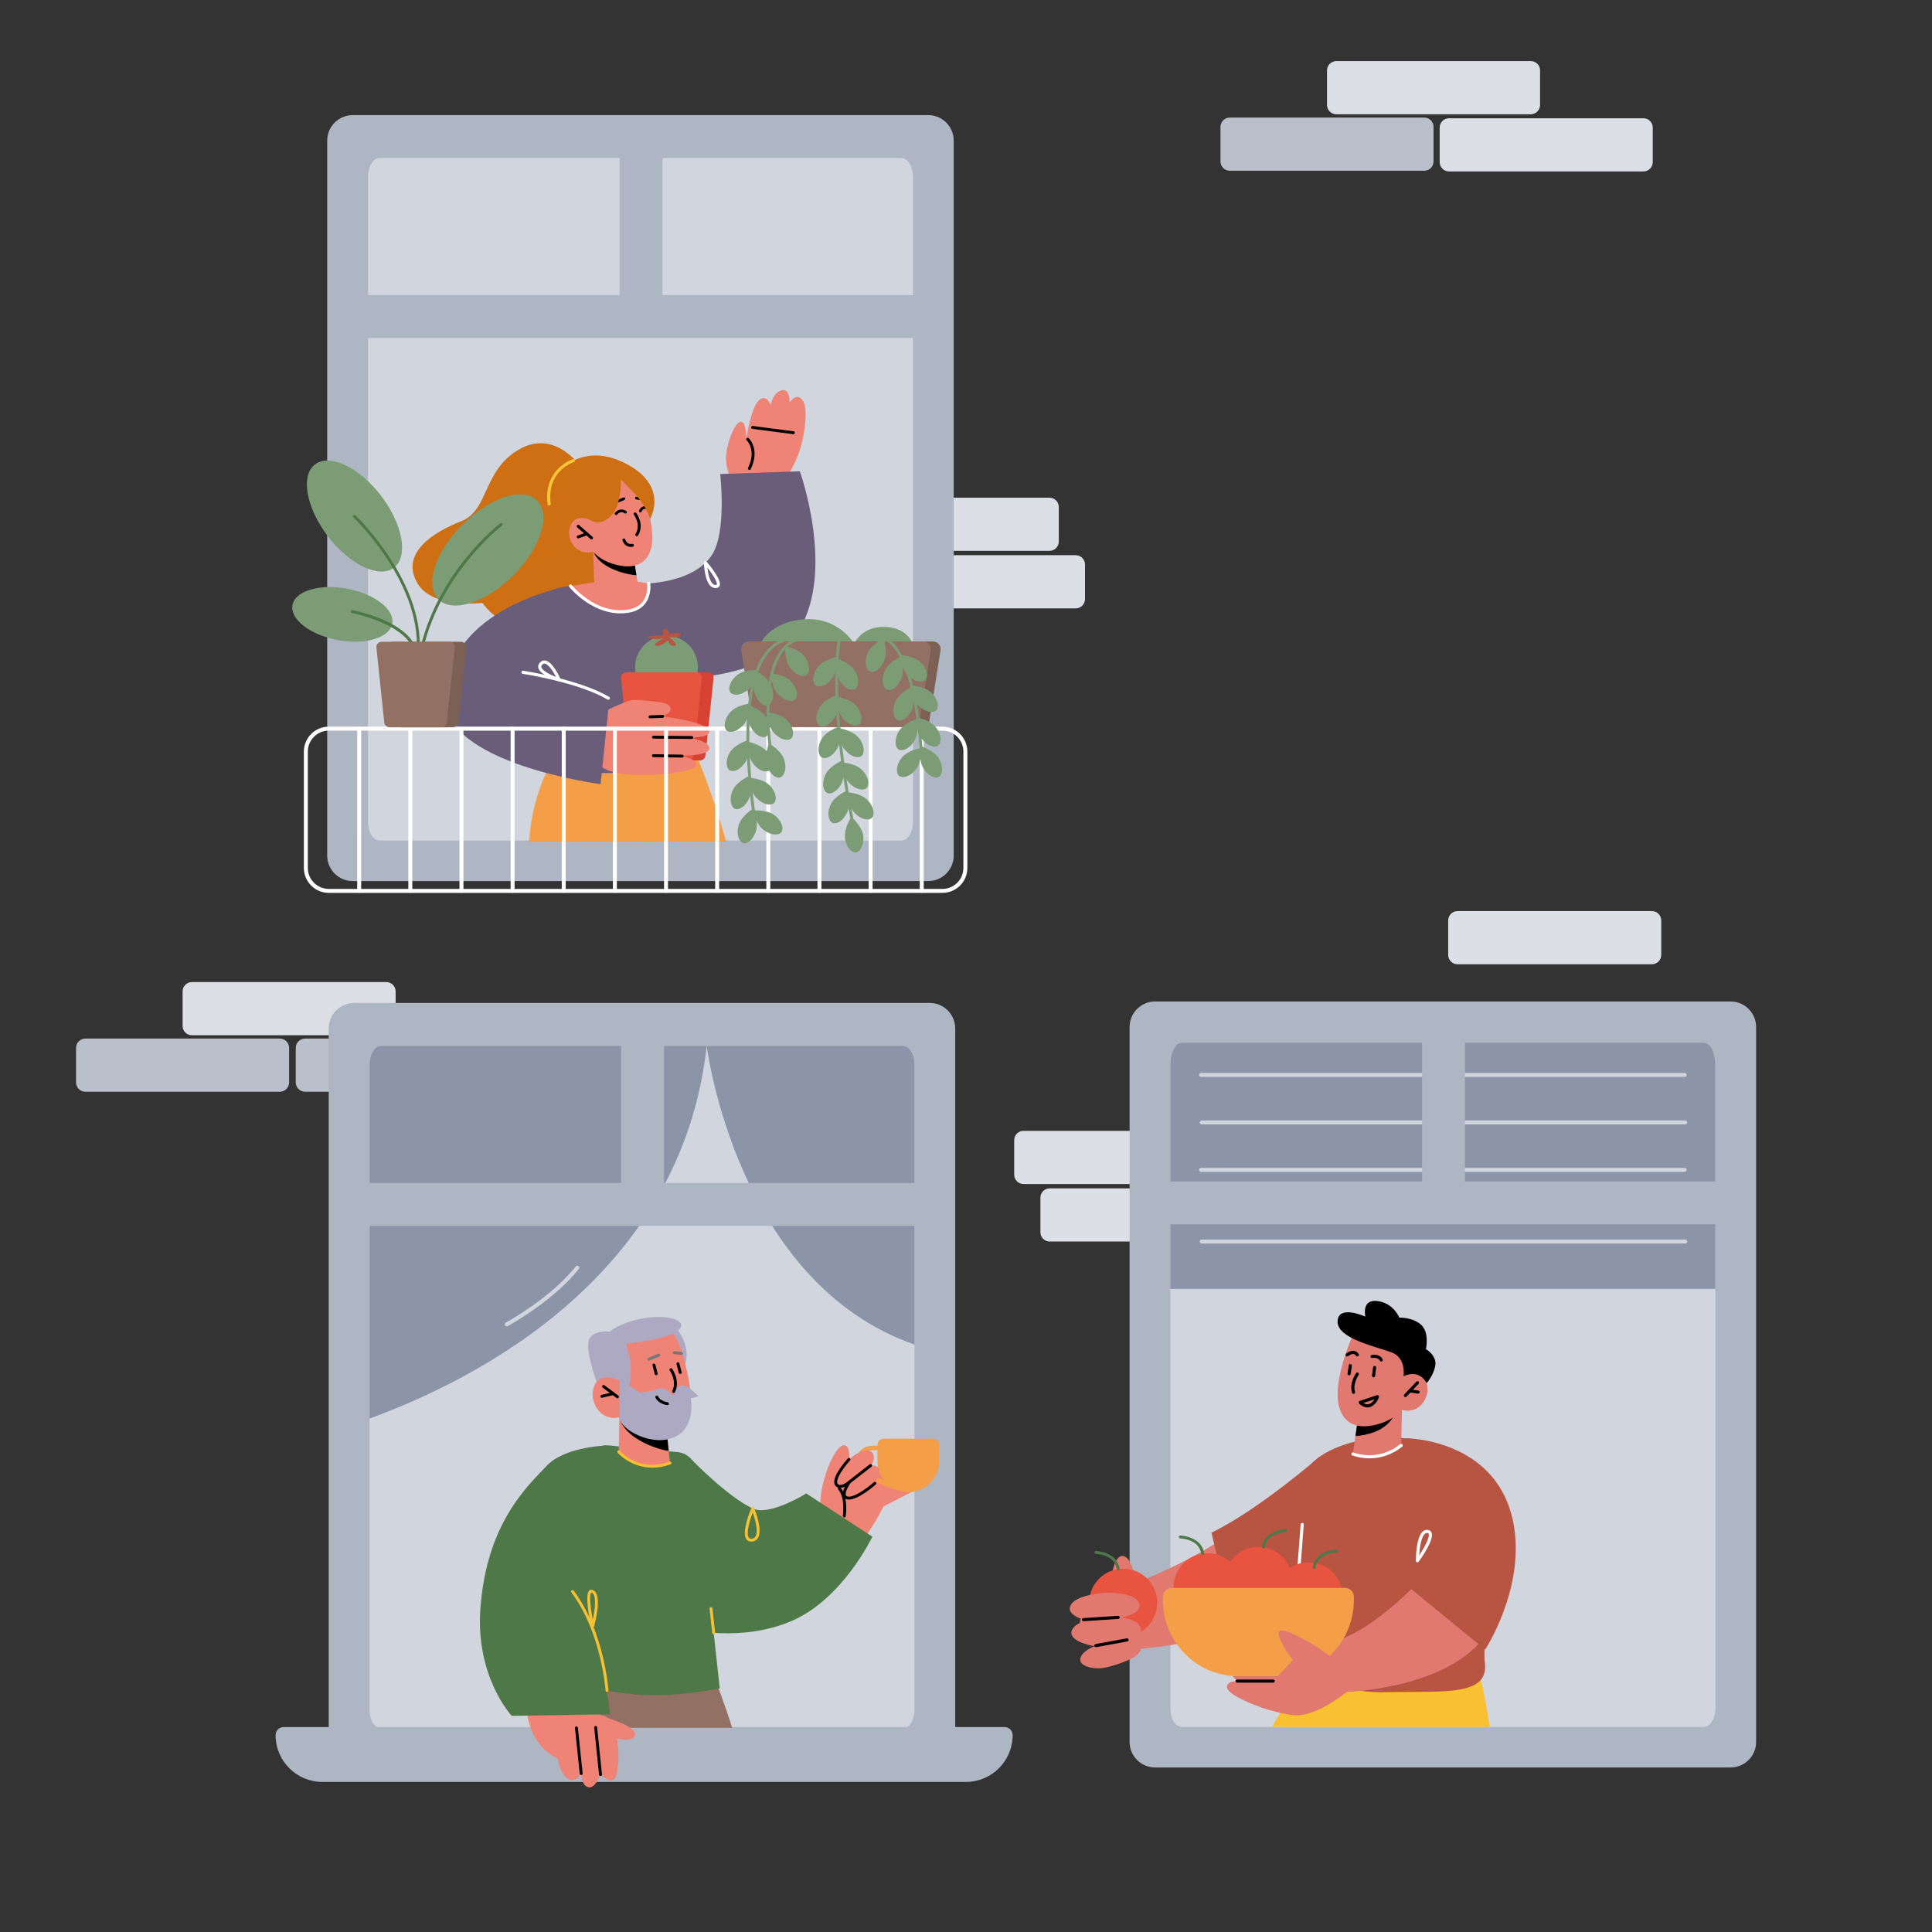 <?xml version="1.0" encoding="utf-8"?>
<!-- Generator: Adobe Illustrator 15.0.2, SVG Export Plug-In . SVG Version: 6.00 Build 0)  -->
<!DOCTYPE svg PUBLIC "-//W3C//DTD SVG 1.1//EN" "http://www.w3.org/Graphics/SVG/1.1/DTD/svg11.dtd">
<svg version="1.1" id="Ebene_1" xmlns="http://www.w3.org/2000/svg" xmlns:xlink="http://www.w3.org/1999/xlink" x="0px" y="0px"
	 width="595.28px" height="595.28px" viewBox="0 0 595.28 595.28" enable-background="new 0 0 595.28 595.28" xml:space="preserve">
<rect x="0" y="0" width="595.28" height="595.28" fill="#333333" stroke="none"/>
<g>
	<path fill="#DCDFE5" d="M119.028,318.978H59.131c-1.587,0-2.874-1.286-2.874-2.874v-10.636c0-1.587,1.287-2.874,2.874-2.874h59.896
		c1.587,0,2.874,1.287,2.874,2.874v10.636C121.902,317.691,120.615,318.978,119.028,318.978z"/>
</g>
<g>
	<path fill="#DCDFE5" d="M331.435,187.452h-59.896c-1.587,0-2.874-1.287-2.874-2.875v-10.635c0-1.587,1.287-2.875,2.874-2.875
		h59.896c1.587,0,2.875,1.288,2.875,2.875v10.635C334.31,186.165,333.021,187.452,331.435,187.452z"/>
</g>
<g>
	<path fill="#DCDFE5" d="M323.357,169.73H263.46c-1.587,0-2.874-1.286-2.874-2.874V156.22c0-1.588,1.287-2.873,2.874-2.873h59.897
		c1.587,0,2.872,1.285,2.872,2.873v10.636C326.229,168.444,324.944,169.73,323.357,169.73z"/>
</g>
<g>
	<g>
		<path fill="#AEB5C3" d="M285.987,271.48H108.684c-4.346,0-7.869-3.523-7.869-7.869V43.334c0-4.347,3.523-7.87,7.869-7.87h177.303
			c4.347,0,7.87,3.523,7.87,7.87v220.276C293.857,267.957,290.334,271.48,285.987,271.48z"/>
	</g>
</g>
<g>
	<g>
		<path fill="#D1D5DD" d="M281.31,54.498v198.698c0,3.21-1.598,5.798-3.566,5.798H116.942c-1.968,0-3.566-2.588-3.566-5.798V54.498
			c0-3.208,1.599-5.815,3.566-5.815h160.802C279.712,48.682,281.31,51.29,281.31,54.498z"/>
	</g>
</g>
<g>
	<path fill="#DCDFE5" d="M383.337,382.537h-59.896c-1.588,0-2.874-1.287-2.874-2.874v-10.636c0-1.588,1.286-2.874,2.874-2.874
		h59.896c1.588,0,2.874,1.286,2.874,2.874v10.636C386.211,381.25,384.925,382.537,383.337,382.537z"/>
</g>
<g>
	<path fill="#DCDFE5" d="M375.259,364.816h-59.896c-1.587,0-2.875-1.286-2.875-2.873v-10.637c0-1.587,1.288-2.873,2.875-2.873
		h59.896c1.587,0,2.874,1.286,2.874,2.873v10.637C378.133,363.53,376.846,364.816,375.259,364.816z"/>
</g>
<g>
	<path fill="#B9BFCB" d="M86.205,336.382H26.309c-1.587,0-2.875-1.287-2.875-2.874v-10.636c0-1.587,1.287-2.874,2.875-2.874h59.896
		c1.587,0,2.874,1.287,2.874,2.874v10.636C89.079,335.095,87.792,336.382,86.205,336.382z"/>
</g>
<g>
	<path fill="#B9BFCB" d="M153.9,336.382H94.003c-1.587,0-2.874-1.287-2.874-2.874v-10.636c0-1.587,1.287-2.874,2.874-2.874H153.9
		c1.587,0,2.875,1.287,2.875,2.874v10.636C156.774,335.095,155.487,336.382,153.9,336.382z"/>
</g>
<g>
	<path fill="#DCDFE5" d="M508.98,297.104h-59.896c-1.588,0-2.875-1.288-2.875-2.876v-10.636c0-1.587,1.287-2.874,2.875-2.874h59.896
		c1.587,0,2.875,1.287,2.875,2.874v10.636C511.855,295.815,510.567,297.104,508.98,297.104z"/>
</g>
<g>
	<g>
		<g>
			<g>
				<path fill="#AEB5C3" d="M286.45,545.08H109.148c-4.346,0-7.87-3.523-7.87-7.871v-220.32c0-4.347,3.523-7.87,7.87-7.87H286.45
					c4.347,0,7.87,3.523,7.87,7.87v220.32C294.32,541.557,290.797,545.08,286.45,545.08z"/>
			</g>
		</g>
	</g>
	<g>
		<g>
			<g>
				<path fill="#D1D5DD" d="M281.775,328.064v198.727c0,3.207-1.596,5.798-3.567,5.798H117.415c-1.971,0-3.567-2.591-3.567-5.798
					V328.064c0-3.209,1.596-5.816,3.567-5.816h160.793C280.179,322.248,281.775,324.855,281.775,328.064z"/>
			</g>
		</g>
	</g>
	<g>
		<path fill="#8C94A8" d="M281.775,328.064v86.211c-55.021-19.139-64.027-92.027-64.027-92.027h60.46
			C280.179,322.248,281.775,324.855,281.775,328.064z"/>
	</g>
	<g>
		<path fill="#8C94A8" d="M217.748,322.248c-7.77,70.462-70.151,102.516-103.9,114.83V328.064c0-3.209,1.596-5.816,3.567-5.816
			H217.748z"/>
	</g>
	<g>
		<path fill="#AEB5C3" d="M297.591,549.041H99.337c-7.966,0-14.425-6.46-14.425-14.428c0-1.369,1.11-2.48,2.48-2.48h222.142
			c1.371,0,2.48,1.111,2.48,2.48C312.016,542.581,305.559,549.041,297.591,549.041z"/>
	</g>
	<g>
		<rect x="110.083" y="364.491" fill="#AEB5C3" width="174.212" height="13.22"/>
	</g>
	<g>
		<rect x="191.384" y="317.703" fill="#AEB5C3" width="13.217" height="54.535"/>
	</g>
	<g>
		<polygon fill="#EE8376" points="281.687,459.268 272.217,464.16 271.039,459.919 276.363,455.396 		"/>
	</g>
	<g>
		<path fill="#EE8376" d="M261.101,452.549c0,0,1.754-7.037-0.972-7.241c-3.477-0.261-9.35,16.091-6.723,21.964
			c2.628,5.872,12.518,7.262,12.518,7.262s9.967-13.83,8.113-18.156c-1.854-4.328-7.417-2.55-7.417-2.55
			S261.101,458.729,261.101,452.549z"/>
	</g>
	<g>
		<g>
			<g>
				<path fill="#937064" d="M171.178,532.352h54.413c-1.854-6.049-5.385-15.358-5.385-15.358s-42.611-11.595-45.004-4.585
					C174.707,513.861,173.223,521.363,171.178,532.352z"/>
			</g>
		</g>
	</g>
	<g>
		<g>
			<g>
				<path fill="#4F7849" d="M181.729,450.34c0-2.971,2.561-5.296,5.519-5.008l21.752,2.113c2.836,0.331,5.068,2.577,5.379,5.414
					l7.393,67.363c0,0-14.442,2.967-25.755,1.891c-11.313-1.077-14.288-2.695-14.288-2.695V450.34z"/>
			</g>
		</g>
	</g>
	<g>
		<path fill="#ADA9C3" d="M208.36,409.179c0,0,5.208,5.89,2.345,12.385c-2.863,6.493-5.933-11.796-5.933-11.796L208.36,409.179z"/>
	</g>
	<g>
		<g>
			<path fill="#EE8376" d="M190.848,435.646l-0.198,11.684c0,0,2.05,3.394,8.875,4.064c5.085,0.502,6.893-0.619,6.893-0.619
				l-0.609-5.93l-0.602-5.783l-12.296-2.924L190.848,435.646z"/>
		</g>
	</g>
	<g>
		<g>
			<path d="M192.911,436.139c0.024,0.318-1.881,1.324-1.7,1.759c2.516,5.88,11.888,8.835,14.825,9.15l-0.829-7.985L192.911,436.139z
				"/>
		</g>
	</g>
	<g>
		<g>
			<path fill="#EE8376" d="M206.141,409.762c1.604,1.307,2.728,3.104,3.391,5.063c1.528,4.51,4.609,15.037,2.59,21.494
				c-2.625,8.389-10.188,6.816-14.685,5.039c-4.498-1.779-6.515-4.674-6.515-4.674s-4.301,1.326-7.01-2.768
				c-2.71-4.098-0.804-8.644,1.659-9.621c2.463-0.979,5.291,0.889,5.291,0.889l-2.116-4.449
				C188.745,420.734,197.261,402.533,206.141,409.762z"/>
		</g>
	</g>
	<g>
		<path d="M190.239,430.822c-0.093,0-0.187-0.029-0.267-0.088l-4.267-3.181c-0.198-0.146-0.238-0.427-0.091-0.626
			c0.147-0.198,0.427-0.238,0.626-0.09l4.267,3.178c0.198,0.15,0.239,0.43,0.092,0.627
			C190.51,430.76,190.375,430.822,190.239,430.822z"/>
	</g>
	<g>
		<path d="M185.442,430.676c-0.203,0-0.386-0.139-0.435-0.342c-0.057-0.242,0.091-0.483,0.331-0.541l3.481-0.834
			c0.239-0.057,0.481,0.093,0.539,0.332c0.057,0.241-0.091,0.482-0.331,0.541l-3.481,0.832
			C185.512,430.671,185.477,430.676,185.442,430.676z"/>
	</g>
	<g>
		<path d="M209.581,423.336c-0.2,0-0.382-0.135-0.434-0.338l-0.686-2.691c-0.062-0.238,0.083-0.483,0.323-0.544
			c0.241-0.063,0.483,0.085,0.544,0.323l0.687,2.693c0.061,0.238-0.083,0.481-0.323,0.543
			C209.654,423.332,209.617,423.336,209.581,423.336z"/>
	</g>
	<g>
		<path d="M202.179,423.729c-0.2,0-0.382-0.136-0.434-0.336l-0.686-2.693c-0.062-0.24,0.083-0.481,0.323-0.543
			c0.238-0.063,0.482,0.084,0.544,0.322l0.687,2.691c0.061,0.24-0.083,0.483-0.323,0.544
			C202.252,423.723,202.215,423.729,202.179,423.729z"/>
	</g>
	<g>
		<path fill="#777777" d="M210.003,417.459c-0.049-0.002-2.266-0.242-2.266-0.242c-0.245-0.027-0.423-0.247-0.396-0.494
			c0.027-0.244,0.261-0.42,0.493-0.396l2.216,0.24c0.245,0.026,0.423,0.247,0.396,0.493
			C210.423,417.289,210.229,417.459,210.003,417.459z"/>
	</g>
	<g>
		<path fill="#777777" d="M199.949,419.239c-0.175,0-0.34-0.103-0.413-0.274c-0.096-0.227,0.012-0.49,0.24-0.586l3.014-1.262
			c0.229-0.094,0.489,0.012,0.585,0.24c0.096,0.229-0.012,0.49-0.24,0.586l-3.014,1.263
			C200.065,419.229,200.007,419.239,199.949,419.239z"/>
	</g>
	<g>
		<path fill="#ADA9C3" d="M190.861,425.184c0,0,1.211,4.862,2.144,4.27c0.932-0.594,1.805-7.604,1.109-10.743
			c-0.695-3.137-1.203-4.716-1.203-4.716s12.763-1.135,16.128-4.168c3.364-3.033-3.743-4.99-11.012-3.613
			s-10.134,4.107-10.134,4.107s-4.555-0.679-6.257,2.1c-1.702,2.777,2.172,13.334,2.172,13.334S184.957,423.106,190.861,425.184z"/>
	</g>
	<g>
		<path fill="#ADA9C3" d="M215.203,430.205c0,0-3.566-3.949-5.382-3.355c-1.814,0.591-2.475,3.246-2.475,3.246
			s-2.154-2.982-4.53-2.145c-2.376,0.84-7.47,1.152-7.524,1.976c-0.053,0.823,1.42,1.118,1.42,1.118S208.705,432.43,215.203,430.205
			z"/>
	</g>
	<g>
		<path fill="#ADA9C3" d="M190.861,425.184c0,0,0.214,7.887,0.061,11.5c-0.152,3.613,9.896,9.254,16.837,6.14
			s5.038-12.21,5.038-12.21l-6.187,0.57c0,0-1.426-0.809-3.047-1.143c-1.621-0.332-3.781,0.551-3.781,0.551L190.861,425.184z"/>
	</g>
	<g>
		<path d="M205.641,432.941c-0.153-0.015-2.675-0.297-3.674-2.293c-0.11-0.221-0.021-0.489,0.2-0.602
			c0.219-0.107,0.489-0.02,0.601,0.201c0.782,1.563,2.898,1.799,2.919,1.801c0.246,0.025,0.424,0.244,0.398,0.491
			C206.061,432.771,205.867,432.941,205.641,432.941z"/>
	</g>
	<g>
		<path d="M207.567,429.178c-0.068,0-0.136-0.015-0.201-0.047c-0.22-0.111-0.31-0.379-0.199-0.601
			c1.474-2.942-0.771-6.238-0.795-6.271c-0.141-0.203-0.09-0.482,0.112-0.623c0.202-0.141,0.482-0.091,0.622,0.111
			c0.105,0.152,2.575,3.758,0.86,7.184C207.888,429.087,207.73,429.178,207.567,429.178z"/>
	</g>
	<g>
		<path fill="#4F7849" d="M268.788,473.471l-20.378-13.32c0,0-11.254,7.09-16.484,4.648c-7.822-3.652-18.89-15.136-18.89-15.136
			l-1.472,52.224c0,0,16.654,4.326,32.416-2.473C259.743,492.615,268.788,473.471,268.788,473.471z"/>
	</g>
	<g>
		<path fill="#F49F48" d="M279.86,459.752c5.249,0,9.504-4.255,9.504-9.504v-4.982c0-1.089-0.882-1.972-1.97-1.972h-15.067
			c-1.088,0-1.971,0.883-1.971,1.972v4.982C270.356,455.497,274.611,459.752,279.86,459.752z"/>
	</g>
	<g>
		<path fill="#F49F48" d="M276.152,459.049c-0.063,0-0.126-0.008-0.19-0.027c-0.48-0.137-11.759-3.413-11.786-9.292
			c-0.007-1.396,0.468-2.484,1.413-3.229c2.269-1.796,6.46-0.812,6.637-0.771c0.373,0.092,0.603,0.467,0.513,0.84
			c-0.09,0.373-0.459,0.607-0.839,0.513c-1.027-0.245-4.007-0.634-5.45,0.509c-0.598,0.475-0.887,1.171-0.883,2.131
			c0.019,4.019,7.785,7.109,10.775,7.961c0.37,0.105,0.584,0.49,0.479,0.859C276.733,458.85,276.455,459.049,276.152,459.049z"/>
	</g>
	<g>
		<path fill="#EE8376" d="M268.528,451.289c0.49-0.586,0.784-1.416,0.722-2.354c-0.073-1.101-0.651-2.269-2.886-1.938
			c-4.022,0.599-10.041,7.472-6.852,9.658C262.154,458.469,266.955,453.166,268.528,451.289z"/>
	</g>
	<g>
		<path fill="#EE8376" d="M270.208,455.936c0.516-0.559,0.848-1.377,0.83-2.316c-0.022-1.104-0.546-2.295-2.794-2.066
			c-4.046,0.41-10.373,7.002-7.288,9.334C263.512,462.817,268.55,457.74,270.208,455.936z"/>
	</g>
	<g>
		<path d="M261.576,462.033c-0.468,0-0.889-0.107-1.238-0.35c-0.344-0.239-0.564-0.598-0.636-1.036
			c-0.128-0.776,0.217-1.747,0.63-2.57c-0.826,0.376-1.808,0.558-2.625-0.022c-0.371-0.268-0.597-0.671-0.652-1.174
			c-0.259-2.367,3.15-6.353,4.201-7.518c0.165-0.184,0.448-0.199,0.632-0.033c0.183,0.166,0.198,0.449,0.033,0.632
			c-2.519,2.793-4.118,5.535-3.977,6.823c0.036,0.33,0.179,0.467,0.283,0.541c1.138,0.818,3.202-1.027,3.223-1.047
			c0.168-0.155,0.429-0.158,0.601-0.002c0.171,0.152,0.197,0.411,0.061,0.598c-0.483,0.654-1.7,2.583-1.528,3.627
			c0.034,0.203,0.118,0.346,0.265,0.447c1.478,1.026,5.943-2.064,8.411-4.256c0.185-0.166,0.467-0.148,0.63,0.038
			c0.165,0.185,0.148,0.468-0.037,0.63C269.243,457.904,264.497,462.033,261.576,462.033z"/>
	</g>
	<g>
		<path d="M261.751,457.057c-0.133,0-0.265-0.061-0.353-0.172c-0.151-0.197-0.117-0.478,0.078-0.631l6.493-5.055
			c0.195-0.152,0.476-0.117,0.628,0.076c0.151,0.197,0.117,0.478-0.078,0.631l-6.493,5.055
			C261.945,457.024,261.848,457.057,261.751,457.057z"/>
	</g>
	<g>
		<path d="M260.137,467.545c-0.31-0.04-0.479-0.268-0.443-0.513c0.008-0.054,0.787-5.621-1.413-8.099
			c-0.165-0.186-0.148-0.469,0.038-0.631c0.185-0.165,0.467-0.149,0.63,0.037c2.478,2.788,1.666,8.578,1.63,8.822
			C260.546,467.385,260.355,467.545,260.137,467.545z"/>
	</g>
	<g>
		<path fill="#F9C031" d="M231.462,474.996c-0.78,0-1.226-0.363-1.469-0.688c-1.603-2.149,1.197-8.919,1.521-9.684
			c0.07-0.165,0.232-0.272,0.412-0.272s0.342,0.107,0.412,0.272c0.114,0.271,2.762,6.612,1.237,9.218
			c-0.388,0.663-0.995,1.045-1.804,1.137C231.663,474.992,231.56,474.996,231.462,474.996z M231.92,466.018
			c-1.042,2.752-2.071,6.602-1.209,7.756c0.125,0.167,0.352,0.381,0.96,0.316c0.521-0.059,0.891-0.288,1.133-0.699
			C233.71,471.842,232.698,468.172,231.92,466.018z"/>
	</g>
	<g>
		<path fill="#D1D5DD" d="M156.128,408.676c-0.217,0-0.427-0.116-0.538-0.32c-0.161-0.297-0.051-0.667,0.246-0.828
			c0.139-0.074,13.885-7.584,21.56-17.315c0.208-0.265,0.591-0.31,0.858-0.101c0.265,0.209,0.31,0.593,0.101,0.857
			c-7.833,9.932-21.797,17.557-21.937,17.633C156.326,408.652,156.226,408.676,156.128,408.676z"/>
	</g>
	<g>
		<path fill="#F9C031" d="M201.008,452.211c-6.672,0-10.648-4.533-10.697-4.59c-0.161-0.188-0.139-0.471,0.048-0.631
			c0.187-0.158,0.469-0.14,0.631,0.049c0.234,0.273,5.898,6.697,15.277,3.314c0.233-0.083,0.489,0.038,0.573,0.269
			c0.083,0.232-0.037,0.488-0.269,0.573C204.558,451.922,202.696,452.211,201.008,452.211z"/>
	</g>
	<g>
		<path fill="#F9C031" d="M219.891,503.539c-0.225,0-0.418-0.168-0.443-0.396l-0.818-7.451c-0.027-0.244,0.15-0.466,0.396-0.492
			c0.231-0.029,0.465,0.148,0.493,0.396l0.817,7.448c0.027,0.246-0.15,0.469-0.396,0.494
			C219.924,503.539,219.908,503.539,219.891,503.539z"/>
	</g>
	<g>
		<path fill="#EE8376" d="M185.7,528.6l-9.276-3.711l-14.155,1.369c0,0,0,12.243,11.379,16.383
			C185.028,546.775,185.7,528.6,185.7,528.6z"/>
	</g>
	<g>
		<path fill="#EE8376" d="M174.181,547.424c-0.77-0.772-1.302-1.816-1.654-2.951c-1.191-3.837-2.323-13.376,0.894-15.98
			c3.081-2.496,4.183,3.898,4.183,3.898s0.002-5.447,3.155-4.471c2.632,0.814,2.771,4.317,2.771,4.317s0.463-5.707,3.849-2.831
			c3.386,2.873,3.68,13.018,2.624,17.201c-1.057,4.186-4.975,0.168-4.975,0.168s-1.632,4.381-3.716,3.912
			c-2.205-0.498-2.242-4.242-2.242-4.242S176.953,550.201,174.181,547.424z"/>
	</g>
	<g>
		<path d="M185.027,547.223c-0.226,0-0.421-0.17-0.444-0.4l-1.498-14.541c-0.025-0.244,0.153-0.464,0.398-0.489
			c0.236-0.032,0.466,0.153,0.491,0.397l1.498,14.54c0.025,0.247-0.153,0.466-0.398,0.491
			C185.058,547.221,185.043,547.223,185.027,547.223z"/>
	</g>
	<g>
		<path d="M179.069,546.891c-0.226,0-0.42-0.17-0.444-0.4l-1.466-14.055c-0.026-0.246,0.153-0.465,0.398-0.49
			c0.228-0.029,0.465,0.152,0.491,0.398l1.466,14.055c0.026,0.246-0.153,0.467-0.398,0.492
			C179.101,546.891,179.085,546.891,179.069,546.891z"/>
	</g>
	<g>
		<path fill="#4F7849" d="M185.442,445.486c0,0-11.665,0.592-16.875,6.037c-6.491,6.786-18.679,18.15-20.553,44.182
			c-1.516,21.043,9.656,32.976,9.656,32.976l30.319-0.485l-2.69-20.372L185.442,445.486z"/>
	</g>
	<g>
		<path fill="#F9C031" d="M187.023,521.329c-0.234,0-0.431-0.181-0.445-0.42c-0.011-0.175-1.195-17.792-10.529-30.267
			c-0.147-0.197-0.108-0.477,0.09-0.625c0.197-0.147,0.478-0.107,0.625,0.092c9.498,12.689,10.695,30.567,10.706,30.746
			c0.015,0.248-0.172,0.457-0.419,0.474C187.042,521.329,187.033,521.329,187.023,521.329z"/>
	</g>
	<g>
		<path fill="#F9C031" d="M182.588,501.469c-0.218-0.006-0.392-0.15-0.437-0.35c-0.514-2.307-2.07-9.92-0.533-11.105
			c0.186-0.143,0.586-0.338,1.175-0.035c2.924,1.511,0.509,10.183,0.224,11.166C182.962,501.337,182.787,501.469,182.588,501.469z
			 M182.202,490.713c-0.679,0.504-0.314,4.402,0.433,8.324c0.759-3.359,1.181-7.525-0.252-8.264
			C182.36,490.761,182.263,490.713,182.202,490.713z"/>
	</g>
	<g>
		<path fill="#EE8376" d="M187.379,529.406c0,0,9.316,2.712,8.172,5.427c-1.143,2.714-8.527,0-8.527,0L187.379,529.406z"/>
	</g>
</g>
<g>
	<g>
		<g>
			<g>
				<path fill="#AEB5C3" d="M533.218,544.586H355.915c-4.347,0-7.869-3.523-7.869-7.869V316.439c0-4.346,3.522-7.869,7.869-7.869
					h177.303c4.346,0,7.87,3.523,7.87,7.869v220.277C541.088,541.063,537.563,544.586,533.218,544.586z"/>
			</g>
		</g>
	</g>
	<g>
		<g>
			<g>
				<path fill="#D1D5DD" d="M528.546,327.598v198.71c0,3.21-1.595,5.8-3.567,5.8H364.17c-1.971,0-3.567-2.59-3.567-5.8v-198.71
					c0-3.209,1.597-5.814,3.567-5.814h160.809C526.951,321.783,528.546,324.389,528.546,327.598z"/>
			</g>
		</g>
	</g>
	<g>
		<path fill="#8C94A8" d="M528.538,328.014v69.107H360.595v-69.107c0-3.686,1.612-6.7,3.567-6.7h160.809
			C526.926,321.313,528.538,324.328,528.538,328.014z"/>
	</g>
	<g>
		<path fill="#D1D5DD" d="M519.059,331.82H370.065c-0.338,0-0.611-0.273-0.611-0.61s0.273-0.61,0.611-0.61h148.993
			c0.337,0,0.61,0.273,0.61,0.61S519.396,331.82,519.059,331.82z"/>
	</g>
	<g>
		<path fill="#D1D5DD" d="M519.252,346.445H370.258c-0.338,0-0.611-0.273-0.611-0.61s0.273-0.61,0.611-0.61h148.994
			c0.338,0,0.611,0.273,0.611,0.61S519.59,346.445,519.252,346.445z"/>
	</g>
	<g>
		<path fill="#D1D5DD" d="M519.059,361.07H370.065c-0.338,0-0.611-0.273-0.611-0.611c0-0.336,0.273-0.61,0.611-0.61h148.993
			c0.337,0,0.61,0.274,0.61,0.61C519.669,360.797,519.396,361.07,519.059,361.07z"/>
	</g>
	<g>
		<path fill="#D1D5DD" d="M519.257,383.148H370.264c-0.337,0-0.61-0.273-0.61-0.611s0.273-0.611,0.61-0.611h148.993
			c0.337,0,0.611,0.273,0.611,0.611S519.594,383.148,519.257,383.148z"/>
	</g>
	<g>
		<rect x="356.852" y="364.031" fill="#AEB5C3" width="174.211" height="13.217"/>
	</g>
	<g>
		<rect x="438.15" y="317.254" fill="#AEB5C3" width="13.218" height="54.523"/>
	</g>
	<g>
		<g>
			<path fill="#F9C031" d="M459.029,532.107h-67.137c0.862-1.532,1.709-2.981,2.539-4.35c4.089-6.841,7.46-11.5,9.155-13.729
				c0.063-0.099,0.131-0.182,0.21-0.261c0.62-0.848,0.979-1.273,0.979-1.273s1.141-0.389,3.077-0.977
				c0.751-0.227,1.629-0.488,2.59-0.765c10.44-2.947,32.479-7.997,41.502-0.944c1.417,1.091,2.509,2.492,3.192,4.235
				c0.374,0.944,0.733,2.134,1.108,3.55C457.173,521.145,458.102,526.113,459.029,532.107z"/>
		</g>
	</g>
	<g>
		<path fill="#E17971" d="M342.108,488.084c0,0,0.804-9.398,4.08-8.618c3.276,0.781,3.84,9.736,3.84,9.736L342.108,488.084z"/>
	</g>
	<g>
		<path fill="#E17971" d="M336.06,492.881c0,0,31.069-9.91,45.122-22.389c14.055-12.48,6.404,27.85,6.404,27.85
			s-16.191,9.041-40.315,9.894C323.146,509.088,336.06,492.881,336.06,492.881z"/>
	</g>
	<g>
		<path fill="#B85542" d="M406.542,448.877c0,0-18.956,16.498-33.263,23.356l7.015,30.435c0,0,22.349,0.058,26.519-10.426
			C410.983,481.758,406.542,448.877,406.542,448.877z"/>
	</g>
	<g>
		<path fill="#B85542" d="M422.8,443.189c0,0-14.682,1.488-20.196,9.604c-5.513,8.117,1.774,59.002,2.167,59.71
			c0.395,0.71,4.616,9.347,22.44,8.896c17.827-0.451,32.161,1.547,30.215-9.832c-0.21-1.225,0.686-56.072-3.646-60.939
			C449.447,445.76,433.544,441.7,422.8,443.189z"/>
	</g>
	<g>
		<g>
			<g>
				<g>
					<path fill="#E17971" d="M431.967,434.41l-0.242,10.936c0,0-2.042,3.099-8.451,3.478c-4.773,0.281-6.424-0.833-6.424-0.833
						l0.789-5.523l0.772-5.386l11.608-2.284L431.967,434.41z"/>
				</g>
			</g>
		</g>
	</g>
	<g>
		<g>
			<g>
				<g>
					<path d="M430.02,434.797c-0.035,0.296-0.156,0.647-0.341,1.047c-2.568,5.408-9.284,6.439-12.04,6.623l0.772-5.386
						L430.02,434.797z"/>
				</g>
			</g>
		</g>
	</g>
	<g>
		<g>
			<g>
				<g>
					<path fill="#E17971" d="M416.528,412.103c0,0-6.045,13.581-3.951,21.251c2.093,7.666,9.074,6.508,13.256,5.058
						c4.182-1.452,6.137-3.999,6.137-3.999s3.888,1.35,6.519-2.258c2.631-3.606,1.053-7.779-1.165-8.748
						c-2.22-0.969-4.876,0.621-4.876,0.621l2.101-3.945C434.548,420.082,425.957,399.904,416.528,412.103z"/>
				</g>
			</g>
		</g>
	</g>
	<g>
		<path d="M417.04,429.461c-0.205,0-0.395-0.133-0.458-0.339c-0.908-2.933,1.158-5.914,1.247-6.04
			c0.151-0.218,0.448-0.268,0.668-0.115c0.217,0.152,0.268,0.451,0.116,0.668c-0.019,0.026-1.882,2.727-1.115,5.204
			c0.08,0.255-0.063,0.521-0.316,0.601C417.136,429.454,417.088,429.461,417.04,429.461z"/>
	</g>
	<g>
		<path d="M433.025,430.461c-0.117,0-0.235-0.041-0.327-0.131c-0.194-0.181-0.202-0.484-0.021-0.677l3.701-3.923
			c0.182-0.193,0.483-0.201,0.678-0.02c0.192,0.182,0.2,0.487,0.019,0.678l-3.699,3.923
			C433.28,430.412,433.153,430.461,433.025,430.461z"/>
	</g>
	<g>
		<path d="M436.945,429.412c-0.073-0.008-2.633-0.395-2.633-0.395c-0.263-0.039-0.442-0.283-0.402-0.545
			c0.04-0.264,0.289-0.445,0.546-0.404l2.559,0.389c0.263,0.039,0.442,0.285,0.402,0.547
			C437.381,429.241,437.178,429.412,436.945,429.412z"/>
	</g>
	<g>
		<path d="M421.348,433.65c-1.411,0-2.548-1.141-2.608-1.203c-0.115-0.119-0.162-0.287-0.123-0.447
			c0.04-0.161,0.158-0.292,0.315-0.343l5.327-1.771c0.165-0.059,0.354-0.014,0.483,0.109c0.127,0.125,0.178,0.309,0.127,0.48
			c-0.023,0.082-0.607,2.018-2.373,2.9C422.104,433.572,421.717,433.65,421.348,433.65z M420.09,432.284
			c0.517,0.312,1.263,0.591,1.977,0.233c0.678-0.338,1.143-0.891,1.438-1.369L420.09,432.284z"/>
	</g>
	<g>
		<path d="M423.215,424.379c-0.324-0.039-0.512-0.277-0.477-0.541l0.324-2.537c0.031-0.262,0.279-0.461,0.534-0.415
			c0.264,0.033,0.45,0.273,0.417,0.536l-0.324,2.537C423.659,424.202,423.452,424.379,423.215,424.379z"/>
	</g>
	<g>
		<path fill="#FFFFFF" d="M399.868,487.942c-0.302-0.021-0.499-0.251-0.478-0.516l1.365-17.735c0.021-0.264,0.267-0.474,0.516-0.441
			c0.264,0.02,0.461,0.251,0.44,0.516l-1.366,17.734C400.326,487.752,400.116,487.942,399.868,487.942z"/>
	</g>
	<g>
		<path d="M415.679,423.774c-0.332-0.044-0.514-0.286-0.476-0.55l0.372-2.533c0.037-0.261,0.278-0.445,0.546-0.404
			c0.261,0.039,0.442,0.283,0.404,0.545l-0.373,2.531C416.118,423.603,415.912,423.774,415.679,423.774z"/>
	</g>
	<g>
		<path d="M425.578,419.514c-0.175,0-0.343-0.094-0.428-0.26c-0.6-1.171-2.222-0.846-2.288-0.83
			c-0.262,0.059-0.516-0.111-0.57-0.369c-0.054-0.26,0.108-0.512,0.368-0.57c0.097-0.021,2.406-0.496,3.345,1.33
			c0.121,0.236,0.028,0.525-0.207,0.646C425.729,419.496,425.651,419.514,425.578,419.514z"/>
	</g>
	<g>
		<path d="M418.221,417.945c-0.153,0-0.303-0.072-0.396-0.209c-0.226-0.33-0.488-0.511-0.803-0.551
			c-0.622-0.069-1.386,0.435-1.619,0.641c-0.201,0.174-0.503,0.153-0.678-0.045c-0.175-0.197-0.156-0.5,0.041-0.675
			c0.048-0.043,1.174-1.022,2.372-0.873c0.596,0.075,1.093,0.396,1.479,0.96c0.149,0.219,0.094,0.518-0.125,0.667
			C418.408,417.918,418.314,417.945,418.221,417.945z"/>
	</g>
	<g>
		<path fill="#FFFFFF" d="M421.962,449.337c-3.105,0-5.259-0.888-5.3-0.905c-0.242-0.104-0.356-0.385-0.253-0.628
			c0.103-0.243,0.386-0.36,0.628-0.255c0.073,0.03,7.427,3.037,14.386-2.578c0.206-0.167,0.509-0.134,0.676,0.073
			c0.167,0.206,0.134,0.509-0.071,0.675C428.471,448.586,424.815,449.337,421.962,449.337z"/>
	</g>
	<g>
		<path d="M432.447,424.027c0,0,0.935-5.578-3.649-7.33c-4.586-1.752-16.795-4.203-16.661-9.535
			c0.135-5.331,8.557-1.492,8.557-1.492s-1.312-5.438,3.715-4.799c5.029,0.641,6.734,5.117,6.734,5.117s4.051-0.195,6.717,2.195
			c2.664,2.391,1.494,7.508,1.494,7.508s3.41,1.934,2.877,5.07c-0.533,3.14-2.674,5.408-2.674,5.408S437.591,421.7,432.447,424.027z
			"/>
	</g>
	<g>
		<path fill="#E8543F" d="M356.561,493.84c0,5.797-4.697,10.494-10.493,10.494c-5.793,0-10.491-4.697-10.491-10.494
			c0-5.793,4.698-10.491,10.491-10.491C351.863,483.349,356.561,488.047,356.561,493.84z"/>
	</g>
	<g>
		<path fill="#E17971" d="M446.66,476.73c0,0-20.404,25.857-37.111,29.431c-16.706,3.572,3.051,15.237,3.051,15.237
			s44.237-0.271,49.515-27.559C465.404,476.828,446.66,476.73,446.66,476.73z"/>
	</g>
	<g>
		<path fill="#B85542" d="M433.025,443.131c0,0,28.875-0.006,33.435,27.023c3.303,19.572-8.857,38.113-8.857,38.113l-27.427-22.449
			L433.025,443.131z"/>
	</g>
	<g>
		<g>
			<g>
				<g>
					<path fill="#E17971" d="M336.112,499.63c0,0-8.896-1.606-5.874-5.552c3.025-3.943,19.367-4.867,20.782,0.085
						C352.437,499.115,336.112,499.63,336.112,499.63z"/>
				</g>
			</g>
		</g>
	</g>
	<g>
		<g>
			<g>
				<g>
					<path fill="#E17971" d="M336.604,507.096c0,0-8.897-1.609-5.872-5.554c3.023-3.944,19.367-4.867,20.782,0.086
						C352.93,506.58,336.604,507.096,336.604,507.096z"/>
				</g>
			</g>
		</g>
	</g>
	<g>
		<g>
			<g>
				<g>
					<path fill="#E17971" d="M341.44,513.609c-1.985,0.521-4.076,0.602-6.049,0.033c-1.746-0.502-3.235-1.491-2.214-3.438
						c2.042-3.896,16.154-7.164,18.136-3.061C352.783,510.191,345.364,512.58,341.44,513.609z"/>
				</g>
			</g>
		</g>
	</g>
	<g>
		<path d="M333.838,499.521c-0.25,0-0.462-0.193-0.479-0.448c-0.016-0.265,0.185-0.493,0.449-0.509l10.686-0.703
			c0.254-0.02,0.493,0.184,0.512,0.449c0.017,0.264-0.185,0.492-0.448,0.508l-10.686,0.703
			C333.858,499.521,333.849,499.521,333.838,499.521z"/>
	</g>
	<g>
		<path d="M337.653,507.522c-0.226,0-0.428-0.162-0.471-0.393c-0.048-0.261,0.124-0.511,0.385-0.559l9.617-1.763
			c0.264-0.047,0.511,0.125,0.557,0.385c0.048,0.262-0.124,0.51-0.385,0.557l-9.614,1.765
			C337.712,507.52,337.682,507.522,337.653,507.522z"/>
	</g>
	<g>
		<path fill="#4F7849" d="M344.524,483.913c-0.223,0-0.416-0.167-0.441-0.394c-0.531-4.492-6.2-4.736-6.442-4.746
			c-0.248-0.008-0.44-0.213-0.433-0.461c0.01-0.246,0.229-0.43,0.461-0.432c0.067,0.002,6.68,0.275,7.301,5.533
			c0.029,0.244-0.146,0.467-0.391,0.496C344.56,483.912,344.542,483.913,344.524,483.913z"/>
	</g>
	<g>
		<path fill="#FFFFFF" d="M436.728,481.377c-0.05,0-0.101-0.007-0.148-0.023c-0.197-0.063-0.332-0.248-0.331-0.457
			c0-0.734,0.067-7.225,2.142-9.031c0.445-0.391,0.977-0.559,1.536-0.48c0.7,0.096,1.012,0.502,1.15,0.824
			c0.9,2.111-3.142,7.844-3.961,8.971C437.023,481.307,436.878,481.377,436.728,481.377z M439.658,472.326
			c-0.229,0-0.436,0.086-0.639,0.26c-1.155,1.01-1.61,4.377-1.757,6.692c1.68-2.537,3.356-5.694,2.931-6.692
			c-0.045-0.103-0.126-0.213-0.398-0.25C439.748,472.329,439.703,472.326,439.658,472.326z"/>
	</g>
	<g>
		<g>
			<circle fill="#E8543F" cx="372.077" cy="489.073" r="10.491"/>
		</g>
		<g>
			<path fill="#4F7849" d="M370.534,479.146c-0.225,0-0.417-0.169-0.443-0.395c-0.531-4.492-6.2-4.736-6.442-4.745
				c-0.246-0.008-0.44-0.214-0.431-0.462c0.008-0.246,0.226-0.438,0.461-0.432c0.066,0.002,6.678,0.275,7.3,5.533
				c0.029,0.245-0.146,0.468-0.392,0.496C370.569,479.145,370.55,479.146,370.534,479.146z"/>
		</g>
		<g>
			<circle fill="#E8543F" cx="387.719" cy="487.129" r="10.492"/>
		</g>
		<g>
			<circle fill="#E8543F" cx="403.189" cy="491.871" r="10.492"/>
		</g>
		<g>
			<path fill="#4F7849" d="M389.264,477.203c-0.298-0.032-0.474-0.255-0.444-0.5c0.621-5.258,7.231-5.531,7.298-5.532
				c0.232,0.019,0.455,0.185,0.462,0.431c0.009,0.247-0.185,0.453-0.432,0.463c-0.241,0.007-5.909,0.252-6.44,4.744
				C389.681,477.035,389.488,477.203,389.264,477.203z"/>
		</g>
		<g>
			<path fill="#4F7849" d="M404.913,483.486c-0.297-0.031-0.474-0.254-0.443-0.498c0.622-5.26,7.232-5.531,7.299-5.534
				c0.258,0.022,0.455,0.187,0.462,0.433c0.01,0.248-0.185,0.455-0.432,0.461c-0.241,0.01-5.91,0.252-6.441,4.745
				C405.33,483.32,405.138,483.486,404.913,483.486z"/>
		</g>
		<g>
			<path fill="#F49F48" d="M394.129,516.428h-12.82c-12.712,0-23.016-10.668-23.016-23.378v-1.07c0-1.495,1.212-2.708,2.707-2.708
				h53.438c1.495,0,2.707,1.213,2.707,2.708v1.07C417.146,505.76,406.842,516.428,394.129,516.428z"/>
		</g>
	</g>
	<g>
		<path fill="#E17971" d="M405.706,507.396c0,0-10.254-6.397-11.532-4.728c-1.279,1.67,4.18,8.815,4.18,8.815l-4.597,4.935h-14.055
			l1.479,1.557c0,0-3.521-0.094-3.089,2.145c0.43,2.238,10.984,7.037,19.941,8.316s21.646-11.118,21.646-11.118L405.706,507.396z"/>
	</g>
	<g>
		<path d="M392.277,518.453h-11.096c-0.264,0-0.479-0.213-0.479-0.479s0.215-0.479,0.479-0.479h11.096
			c0.265,0,0.479,0.213,0.479,0.479S392.542,518.453,392.277,518.453z"/>
	</g>
</g>
<g>
	<rect x="109.621" y="90.925" fill="#AEB5C3" width="174.211" height="13.219"/>
</g>
<g>
	<rect x="190.921" y="44.149" fill="#AEB5C3" width="13.216" height="54.523"/>
</g>
<g>
	<g>
		<g>
			<g>
				<path fill="#EE8376" d="M227.303,150.208c0,0-3.056-2.3-3.578-8.122c-0.353-3.952,2.284-11.521,4.323-12.105
					c2.04-0.584,1.875,5.521,1.875,5.521s1.387-9.687,3.798-12.063c2.411-2.378,3.701,1.342,3.701,1.342s0.746-3.825,3.385-4.523
					c2.639-0.7,2.488,3.729,2.488,3.729s2.419-3.574,4.191-0.328c1.773,3.245,0.027,12.81-1.921,17.345
					c-1.947,4.534-3.275,6.082-3.275,6.082l-0.857,2.507l-10.699,6.028L227.303,150.208z"/>
			</g>
		</g>
	</g>
</g>
<g>
	<g>
		<g>
			<path fill="#6A5D7A" d="M246.441,145.209c0,0,10.812,30.148-0.011,48.511c-10.823,18.361-46.991,15.303-46.991,15.303
				l-3.452-29.176c0,0,16.461,0.785,23.104-8.453c4.979-6.926,2.812-25.338,2.812-25.338L246.441,145.209z"/>
		</g>
	</g>
</g>
<g>
	<g>
		<g>
			<path fill="#CE6F13" d="M178.749,143.619c0,0-7.926-11.615-19.018-5.027s-9.076,18.661-17.6,21.99
				c-8.525,3.33-19.082,9.909-13.424,19.266c4.733,7.828,19.933,5.908,19.933,5.908s7.878,11.682,20.206,6.749
				c12.329-4.934,17.659-11.831,15.691-22.183C182.567,159.97,178.749,143.619,178.749,143.619z"/>
		</g>
	</g>
</g>
<g>
	<g>
		<g>
			<path fill="#CE6F13" d="M200.309,159.869c0,0,6.183-10.361-8.079-17.331c-14.262-6.97-23.627,4.394-23.38,10.174
				c0.247,5.776,3.696,8.245,3.696,8.245s-0.501,12.582,11.458,10.972C195.962,170.319,200.309,159.869,200.309,159.869z"/>
		</g>
	</g>
</g>
<g>
	<g>
		<g>
			<g>
				<path fill="#F49F48" d="M223.74,259.326h-27.103l2.714-30.509l1.861-0.415l10.512-2.336
					C211.725,226.066,218.194,239.538,223.74,259.326z"/>
			</g>
		</g>
	</g>
</g>
<g>
	<g>
		<g>
			<g>
				<path fill="#F49F48" d="M208.629,259.326h-45.622c1.189-17.824,9.033-27.759,9.033-27.759l29.171-3.165l4.263,0.057
					C205.475,228.458,207.023,242.981,208.629,259.326z"/>
			</g>
		</g>
	</g>
</g>
<g>
	<g>
		<g>
			<g>
				<path fill="#EE8376" d="M182.728,169.993l0.378,10.118c0,0,1.933,2.839,7.869,3.099c4.422,0.193,5.935-0.86,5.935-0.86
					l-0.806-5.102l-0.792-4.972l-10.774-1.954L182.728,169.993z"/>
			</g>
		</g>
	</g>
</g>
<g>
	<g>
		<g>
			<g>
				<path d="M182.728,169.511c0.037,0.274,0.153,0.598,0.331,0.964c2.453,4.969,10.49,6.639,13.044,6.772l-0.792-4.972
					L182.728,169.511z"/>
			</g>
		</g>
	</g>
</g>
<g>
	<g>
		<g>
			<g>
				<path fill="#EE8376" d="M196.705,149.13c0,0,5.784,12.484,3.954,19.61c-1.831,7.126-8.308,6.152-12.198,4.867
					s-5.734-3.613-5.734-3.613s-3.579,1.303-6.065-1.998c-2.485-3.302-1.083-7.185,0.956-8.112c2.041-0.927,4.522,0.506,4.522,0.506
					l-2-3.621C180.14,156.769,187.807,137.976,196.705,149.13z"/>
			</g>
		</g>
	</g>
</g>
<g>
	<g>
		<g>
			<path d="M197.312,157.887c-0.038,0-0.075-0.007-0.113-0.017c-0.219-0.061-0.348-0.287-0.29-0.507
				c0.01-0.033,0.22-0.781,0.927-1.165c0.485-0.262,1.069-0.287,1.731-0.074c0.218,0.071,0.337,0.306,0.269,0.524
				c-0.071,0.22-0.309,0.338-0.525,0.268c-0.429-0.139-0.792-0.137-1.072,0.011c-0.393,0.209-0.527,0.654-0.528,0.659
				C197.659,157.767,197.492,157.887,197.312,157.887z"/>
		</g>
	</g>
</g>
<g>
	<g>
		<g>
			<path d="M189.819,158.692c-0.094,0-0.188-0.03-0.266-0.096c-0.176-0.146-0.202-0.407-0.056-0.585
				c1.292-1.56,2.846-1.026,3.485-0.523c0.182,0.142,0.212,0.402,0.07,0.584c-0.142,0.181-0.402,0.213-0.583,0.069
				c-0.13-0.099-1.258-0.896-2.332,0.401C190.058,158.641,189.938,158.692,189.819,158.692z"/>
		</g>
	</g>
</g>
<g>
	<g>
		<g>
			<path d="M198.57,154.252c-0.061-0.005-2.529-0.371-2.529-0.371c-0.228-0.031-0.383-0.244-0.35-0.471
				c0.032-0.226,0.232-0.393,0.473-0.35l2.468,0.364c0.228,0.033,0.383,0.245,0.35,0.473
				C198.952,154.104,198.775,154.252,198.57,154.252z"/>
		</g>
	</g>
</g>
<g>
	<g>
		<g>
			<path d="M189.366,155.275c-0.163,0-0.317-0.097-0.385-0.256c-0.087-0.212,0.013-0.457,0.223-0.546l2.865-1.202
				c0.218-0.086,0.457,0.01,0.546,0.221c0.089,0.212-0.011,0.457-0.223,0.546l-2.865,1.204
				C189.474,155.262,189.418,155.275,189.366,155.275z"/>
		</g>
	</g>
</g>
<g>
	<g>
		<g>
			<path fill="#CE6F13" d="M200.309,159.869c0,0-1.028-3.838-5.03-8.031c-4.002-4.192-4.002-4.192-4.002-4.192
				s0.449,7.938-3.102,11.361c-3.552,3.427-6.036,1.384-6.036,1.384l-6.805-5.961l12.098-11.147
				C187.433,143.282,200.959,142.765,200.309,159.869z"/>
		</g>
	</g>
</g>
<g>
	<g>
		<g>
			<path fill="#6A5D7A" d="M195.987,179.847l9.136,1.264c0,0,8.154,8.878,8.368,18.758c0.215,9.885-1.859,14.418-1.859,14.418
				l3.178,15.525c0,0-8.023,6.671-21.693,8.093c-13.669,1.424-25.252-2.64-25.252-2.64s2.033-48.754,2.033-52.9
				C169.898,179.565,195.987,179.847,195.987,179.847z"/>
		</g>
	</g>
</g>
<g>
	<g>
		<path fill="#D84232" d="M215.626,234.309h-16.414c-0.889,0-1.635-0.634-1.723-1.465l-2.51-23.912
			c-0.1-0.956,0.698-1.784,1.721-1.784h21.437c1.022,0,1.823,0.828,1.721,1.784l-2.51,23.912
			C217.262,233.675,216.517,234.309,215.626,234.309z"/>
	</g>
</g>
<g>
	<circle fill="#7C9C76" cx="205.359" cy="205.568" r="9.676"/>
</g>
<g>
	<g>
		<path fill="#E8543F" d="M211.994,234.309H195.58c-0.889,0-1.635-0.634-1.723-1.465l-2.51-23.912
			c-0.101-0.956,0.698-1.784,1.721-1.784h21.437c1.023,0,1.823,0.828,1.723,1.784l-2.511,23.912
			C213.628,233.675,212.884,234.309,211.994,234.309z"/>
	</g>
</g>
<g>
	<g>
		<g>
			<path fill="#EE8376" d="M196.418,179.243l3.437,0.515c0,0,1.786,8.184-7.186,8.646c-9.418,0.484-16.886-7.844-16.886-7.844
				l8.225-1.316H196.418z"/>
		</g>
	</g>
</g>
<g>
	<path fill="#EE8376" d="M185.508,219.498c0,0,6.977-3.286,8.742-3.721c1.583-0.39,8.535,0.405,10.571,0.894
		c2.991,0.718,2.265,4.224-2.231,3.86c0,0,15.981,1.753,15.973,4.904c-0.004,2.147-6.935,1.779-6.935,1.779s7.164,0.966,6.937,3.407
		c-0.226,2.44-9.071,2.188-9.071,2.188s7.32,1.47,4.574,3.606c-2.745,2.136-26.168,4.576-29.709-1.22
		C180.819,229.4,185.508,219.498,185.508,219.498z"/>
</g>
<g>
	<path d="M200.279,221.309c-0.24,0-0.439-0.189-0.447-0.432c-0.008-0.248,0.185-0.454,0.431-0.463l3.891-0.132
		c0.256,0,0.455,0.189,0.463,0.432c0.008,0.246-0.185,0.453-0.431,0.463l-3.891,0.132
		C200.288,221.309,200.284,221.309,200.279,221.309z"/>
</g>
<g>
	<path d="M213.145,227.682c-0.005,0-11.816-0.108-11.816-0.108c-0.247-0.003-0.445-0.205-0.442-0.451
		c0.001-0.245,0.202-0.442,0.447-0.442c0.004,0,11.816,0.108,11.816,0.108c0.247,0.002,0.445,0.203,0.442,0.45
		C213.59,227.485,213.39,227.682,213.145,227.682z"/>
</g>
<g>
	<path d="M210.188,233.418c-0.006,0-8.861-0.139-8.861-0.139c-0.249-0.005-0.446-0.207-0.441-0.453
		c0.003-0.245,0.204-0.44,0.447-0.44c0.006,0,8.861,0.138,8.861,0.138c0.249,0.003,0.445,0.207,0.441,0.454
		C210.632,233.221,210.432,233.418,210.188,233.418z"/>
</g>
<g>
	<g>
		<g>
			<path fill="#6A5D7A" d="M174.525,180.715c0,0-36.479,6.572-37.468,33.934c-0.748,20.652,47.995,26.958,47.995,26.958
				l2.381-22.928L174.525,180.715z"/>
		</g>
	</g>
</g>
<g>
	<path fill="#FFFFFF" d="M290.381,275.109H101.305c-4.234,0-7.678-3.443-7.678-7.678v-35.856c0-4.232,3.443-7.678,7.678-7.678
		h189.076c4.234,0,7.679,3.445,7.679,7.678v35.856C298.061,271.666,294.616,275.109,290.381,275.109z M101.305,225.119
		c-3.56,0-6.456,2.896-6.456,6.456v35.856c0,3.561,2.896,6.457,6.456,6.457h189.076c3.56,0,6.458-2.896,6.458-6.457v-35.856
		c0-3.56-2.897-6.456-6.458-6.456H101.305z"/>
</g>
<g>
	<path fill="#7C9C76" d="M233.794,199.122c0,0,2.807-7.361,13.686-8.287c10.878-0.926,15.689,7.511,15.689,7.511
		s2.383-5.586,9.779-5.179c7.398,0.407,8.536,5.955,8.536,5.955H233.794z"/>
</g>
<g>
	<g>
		<path fill="#FFFFFF" d="M110.669,275.109c-0.337,0-0.611-0.273-0.611-0.61v-49.991c0-0.337,0.274-0.61,0.611-0.61
			c0.337,0,0.611,0.273,0.611,0.61v49.991C111.28,274.835,111.006,275.109,110.669,275.109z"/>
	</g>
	<g>
		<path fill="#FFFFFF" d="M126.427,275.109c-0.337,0-0.611-0.273-0.611-0.61v-49.991c0-0.337,0.273-0.61,0.611-0.61
			c0.337,0,0.611,0.273,0.611,0.61v49.991C127.038,274.835,126.764,275.109,126.427,275.109z"/>
	</g>
	<g>
		<path fill="#FFFFFF" d="M142.185,275.109c-0.337,0-0.611-0.273-0.611-0.61v-49.991c0-0.337,0.274-0.61,0.611-0.61
			c0.337,0,0.611,0.273,0.611,0.61v49.991C142.796,274.835,142.522,275.109,142.185,275.109z"/>
	</g>
	<g>
		<path fill="#FFFFFF" d="M157.942,275.109c-0.337,0-0.611-0.273-0.611-0.61v-49.991c0-0.337,0.273-0.61,0.611-0.61
			c0.337,0,0.61,0.273,0.61,0.61v49.991C158.552,274.835,158.279,275.109,157.942,275.109z"/>
	</g>
	<g>
		<path fill="#FFFFFF" d="M173.7,275.109c-0.337,0-0.611-0.273-0.611-0.61v-49.991c0-0.337,0.273-0.61,0.611-0.61
			s0.611,0.273,0.611,0.61v49.991C174.311,274.835,174.037,275.109,173.7,275.109z"/>
	</g>
	<g>
		<path fill="#FFFFFF" d="M189.458,275.109c-0.337,0-0.611-0.273-0.611-0.61v-49.991c0-0.337,0.273-0.61,0.611-0.61
			c0.337,0,0.611,0.273,0.611,0.61v49.991C190.069,274.835,189.795,275.109,189.458,275.109z"/>
	</g>
	<g>
		<path fill="#FFFFFF" d="M205.214,275.109c-0.337,0-0.611-0.273-0.611-0.61v-49.991c0-0.337,0.273-0.61,0.611-0.61
			s0.611,0.273,0.611,0.61v49.991C205.825,274.835,205.552,275.109,205.214,275.109z"/>
	</g>
	<g>
		<path fill="#FFFFFF" d="M220.973,275.109c-0.337,0-0.611-0.273-0.611-0.61v-49.991c0-0.337,0.273-0.61,0.611-0.61
			c0.337,0,0.61,0.273,0.61,0.61v49.991C221.583,274.835,221.31,275.109,220.973,275.109z"/>
	</g>
	<g>
		<path fill="#FFFFFF" d="M236.73,275.109c-0.337,0-0.611-0.273-0.611-0.61v-49.991c0-0.337,0.273-0.61,0.611-0.61
			s0.611,0.273,0.611,0.61v49.991C237.341,274.835,237.068,275.109,236.73,275.109z"/>
	</g>
	<g>
		<path fill="#FFFFFF" d="M252.487,275.109c-0.337,0-0.611-0.273-0.611-0.61v-49.991c0-0.337,0.274-0.61,0.611-0.61
			c0.337,0,0.611,0.273,0.611,0.61v49.991C253.098,274.835,252.824,275.109,252.487,275.109z"/>
	</g>
	<g>
		<path fill="#FFFFFF" d="M268.245,275.109c-0.337,0-0.611-0.273-0.611-0.61v-49.991c0-0.337,0.273-0.61,0.611-0.61
			s0.611,0.273,0.611,0.61v49.991C268.856,274.835,268.583,275.109,268.245,275.109z"/>
	</g>
	<g>
		<path fill="#FFFFFF" d="M284.003,275.109c-0.337,0-0.61-0.273-0.61-0.61v-49.991c0-0.337,0.273-0.61,0.61-0.61
			c0.337,0,0.611,0.273,0.611,0.61v49.991C284.614,274.835,284.34,275.109,284.003,275.109z"/>
	</g>
</g>
<g>
	<path fill="#7C6053" d="M284.025,223.999h-46.88c-1.166,0-2.162-0.848-2.343-2.001l-3.423-21.606
		c-0.228-1.441,0.886-2.745,2.344-2.745h53.723c1.46,0,2.574,1.304,2.345,2.745l-3.421,21.606
		C286.187,223.151,285.193,223.999,284.025,223.999z"/>
</g>
<g>
	<path fill="#937064" d="M281.034,223.999h-46.88c-1.167,0-2.162-0.848-2.345-2.001l-3.421-21.606
		c-0.228-1.441,0.886-2.745,2.345-2.745h53.723c1.458,0,2.572,1.304,2.344,2.745l-3.421,21.606
		C283.195,223.151,282.201,223.999,281.034,223.999z"/>
</g>
<g>
	<path fill="#7C9C76" d="M283.813,230.927c-0.231,0-0.426-0.175-0.447-0.41c-2.072-24.499-7.182-31.739-11.101-33.502
		c-2.884-1.294-5.169,0.376-5.267,0.449c-0.199,0.149-0.48,0.108-0.626-0.089c-0.148-0.197-0.11-0.478,0.087-0.627
		c0.113-0.083,2.783-2.059,6.155-0.557c4.147,1.848,9.533,9.289,11.645,34.249c0.021,0.248-0.162,0.464-0.409,0.486
		C283.838,230.927,283.825,230.927,283.813,230.927z"/>
</g>
<g>
	<path fill="#7C9C76" d="M262.485,252.734c-0.211,0-0.399-0.149-0.44-0.365c-7.563-39.769-3.781-55.961-3.743-56.12
		c0.059-0.241,0.302-0.386,0.542-0.327c0.24,0.058,0.388,0.301,0.329,0.541c-0.038,0.157-3.767,16.208,3.752,55.74
		c0.046,0.242-0.113,0.478-0.356,0.523C262.541,252.731,262.513,252.734,262.485,252.734z"/>
</g>
<g>
	<path fill="#7C9C76" d="M237.449,232.088c-0.224,0-0.417-0.167-0.445-0.395c-2.556-20.979,1.249-29.477,4.891-32.914
		c3.296-3.109,6.744-2.526,6.891-2.499c0.243,0.045,0.404,0.276,0.361,0.521c-0.043,0.244-0.29,0.408-0.519,0.362
		c-0.137-0.023-3.182-0.521-6.14,2.289c-3.48,3.302-7.102,11.559-4.593,32.133c0.03,0.245-0.145,0.47-0.392,0.5
		C237.486,232.086,237.467,232.088,237.449,232.088z"/>
</g>
<g>
	<path fill="#7C9C76" d="M232.587,253.38c-0.219,0-0.41-0.162-0.444-0.385c-5.296-36.326,0.167-49.487,5.682-54.132
		c4.406-3.708,8.952-2.281,9.146-2.217c0.234,0.076,0.363,0.327,0.287,0.563c-0.078,0.237-0.331,0.366-0.565,0.29
		c-0.172-0.058-4.288-1.33-8.308,2.065c-5.33,4.507-10.587,17.413-5.354,53.302c0.035,0.244-0.134,0.472-0.378,0.507
		C232.63,253.376,232.607,253.38,232.587,253.38z"/>
</g>
<g>
	<path fill="#7C9C76" d="M260.369,258.235c0.386,3.022,2.104,4.577,3.343,4.419c1.241-0.159,2.621-2.186,2.235-5.208
		c-0.387-3.022-3.635-5.739-3.635-5.739S259.982,255.212,260.369,258.235z"/>
</g>
<g>
	<path fill="#7C9C76" d="M284.469,236.66c1.557,2.618,3.752,3.361,4.826,2.724c1.074-0.64,1.535-3.048-0.022-5.666
		c-1.557-2.621-5.617-3.82-5.617-3.82S282.914,234.041,284.469,236.66z"/>
</g>
<g>
	<path fill="#7C9C76" d="M282.198,237.035c-1.891,2.388-4.164,2.832-5.144,2.056c-0.979-0.774-1.117-3.223,0.775-5.611
		c1.893-2.39,6.074-3.038,6.074-3.038S284.089,234.646,282.198,237.035z"/>
</g>
<g>
	<path fill="#7C9C76" d="M232.965,255.906c-0.848,2.927-2.783,4.199-3.984,3.85c-1.199-0.347-2.252-2.561-1.404-5.487
		s4.474-5.109,4.474-5.109S233.813,252.979,232.965,255.906z"/>
</g>
<g>
	<path fill="#7C9C76" d="M235.259,255.7c2.432,1.835,4.743,1.692,5.496,0.694c0.754-0.997,0.27-3.4-2.162-5.237
		c-2.432-1.836-6.644-1.411-6.644-1.411S232.827,253.862,235.259,255.7z"/>
</g>
<g>
	<path fill="#7C9C76" d="M230.875,245.888c-1.218,2.793-3.302,3.804-4.447,3.306c-1.145-0.5-1.904-2.831-0.687-5.624
		c1.218-2.794,5.095-4.492,5.095-4.492S232.092,243.095,230.875,245.888z"/>
</g>
<g>
	<path fill="#7C9C76" d="M233.175,245.976c2.176,2.133,4.487,2.289,5.362,1.398c0.875-0.895,0.705-3.339-1.472-5.472
		c-2.176-2.135-6.407-2.256-6.407-2.256S231.001,243.843,233.175,245.976z"/>
</g>
<g>
	<path fill="#7C9C76" d="M229.713,234.742c-1.632,2.573-3.846,3.253-4.901,2.583c-1.056-0.668-1.447-3.089,0.185-5.663
		c1.632-2.573,5.725-3.654,5.725-3.654S231.345,232.169,229.713,234.742z"/>
</g>
<g>
	<path fill="#7C9C76" d="M231.973,235.184c1.821,2.441,4.082,2.952,5.083,2.204c1-0.747,1.209-3.19-0.614-5.634
		c-1.821-2.441-5.983-3.212-5.983-3.212S230.152,232.741,231.973,235.184z"/>
</g>
<g>
	<path fill="#7C9C76" d="M229.135,223.259c-1.99,2.308-4.279,2.657-5.225,1.842c-0.946-0.816-0.981-3.268,1.009-5.575
		c1.988-2.31,6.193-2.783,6.193-2.783S231.125,220.951,229.135,223.259z"/>
</g>
<g>
	<path fill="#7C9C76" d="M231.307,224.024c1.447,2.682,3.609,3.516,4.708,2.921c1.101-0.592,1.661-2.981,0.213-5.661
		c-1.446-2.682-5.453-4.048-5.453-4.048S229.861,221.342,231.307,224.024z"/>
</g>
<g>
	<path fill="#7C9C76" d="M230.532,212.483c-2.359,1.929-4.673,1.877-5.465,0.909c-0.791-0.967-0.402-3.388,1.957-5.315
		c2.359-1.931,6.583-1.67,6.583-1.67S232.889,210.553,230.532,212.483z"/>
</g>
<g>
	<path fill="#7C9C76" d="M232.539,213.612c0.961,2.891,2.946,4.085,4.131,3.69c1.187-0.395,2.15-2.648,1.19-5.54
		c-0.962-2.891-4.671-4.93-4.671-4.93S231.577,210.72,232.539,213.612z"/>
</g>
<g>
	<path fill="#7C9C76" d="M236.284,235.845c0.962,2.892,2.947,4.085,4.132,3.69c1.187-0.395,2.15-2.648,1.188-5.538
		c-0.96-2.893-4.67-4.932-4.67-4.932S235.323,232.954,236.284,235.845z"/>
</g>
<g>
	<path fill="#7C9C76" d="M238.501,225.873c2.082,2.227,4.385,2.481,5.296,1.627c0.913-0.854,0.848-3.304-1.234-5.53
		c-2.083-2.224-6.305-2.526-6.305-2.526S236.42,223.649,238.501,225.873z"/>
</g>
<g>
	<path fill="#7C9C76" d="M239.738,213.902c2.081,2.224,4.384,2.479,5.295,1.625c0.913-0.853,0.848-3.305-1.234-5.528
		c-2.083-2.226-6.305-2.528-6.305-2.528S237.656,211.676,239.738,213.902z"/>
</g>
<g>
	<path fill="#7C9C76" d="M243.456,205.754c1.835,2.431,4.097,2.93,5.095,2.176c0.997-0.752,1.191-3.197-0.643-5.627
		c-1.835-2.435-6.001-3.182-6.001-3.182S241.62,203.321,243.456,205.754z"/>
</g>
<g>
	<path fill="#7C9C76" d="M261.008,250.335c-1.284,2.764-3.391,3.726-4.523,3.197c-1.134-0.526-1.836-2.876-0.552-5.639
		s5.201-4.367,5.201-4.367S262.292,247.573,261.008,250.335z"/>
</g>
<g>
	<path fill="#7C9C76" d="M263.306,250.479c2.124,2.186,4.43,2.396,5.326,1.526c0.897-0.871,0.784-3.32-1.339-5.506
		s-6.35-2.408-6.35-2.408S261.183,248.293,263.306,250.479z"/>
</g>
<g>
	<path fill="#7C9C76" d="M259.395,241.134c-1.285,2.763-3.393,3.724-4.525,3.197c-1.134-0.526-1.835-2.876-0.552-5.639
		c1.284-2.764,5.201-4.368,5.201-4.368S260.679,238.372,259.395,241.134z"/>
</g>
<g>
	<path fill="#7C9C76" d="M261.692,241.277c2.124,2.185,4.43,2.397,5.327,1.525c0.896-0.869,0.784-3.319-1.339-5.503
		c-2.125-2.186-6.352-2.408-6.352-2.408S259.568,239.091,261.692,241.277z"/>
</g>
<g>
	<path fill="#7C9C76" d="M257.992,230.593c-1.525,2.637-3.709,3.407-4.791,2.78c-1.082-0.623-1.573-3.026-0.048-5.666
		c1.525-2.637,5.569-3.887,5.569-3.887S259.518,227.955,257.992,230.593z"/>
</g>
<g>
	<path fill="#7C9C76" d="M260.268,230.94c1.921,2.365,4.199,2.782,5.169,1.995c0.971-0.789,1.077-3.239-0.844-5.603
		c-1.92-2.367-6.111-2.965-6.111-2.965S258.348,228.575,260.268,230.94z"/>
</g>
<g>
	<path fill="#7C9C76" d="M257.327,220.877c-1.524,2.638-3.709,3.407-4.791,2.78c-1.082-0.625-1.571-3.026-0.047-5.665
		c1.525-2.638,5.57-3.888,5.57-3.888S258.853,218.239,257.327,220.877z"/>
</g>
<g>
	<path fill="#7C9C76" d="M259.604,221.224c1.921,2.365,4.199,2.781,5.169,1.995c0.97-0.789,1.077-3.238-0.843-5.604
		c-1.921-2.365-6.111-2.964-6.111-2.964S257.684,218.858,259.604,221.224z"/>
</g>
<g>
	<path fill="#7C9C76" d="M256.403,209.025c-1.85,2.421-4.115,2.904-5.108,2.144c-0.992-0.757-1.172-3.203,0.678-5.624
		c1.85-2.421,6.022-3.143,6.022-3.143S258.253,206.604,256.403,209.025z"/>
</g>
<g>
	<path fill="#7C9C76" d="M258.617,209.66c1.602,2.591,3.808,3.297,4.871,2.639c1.063-0.655,1.482-3.071-0.12-5.663
		c-1.602-2.593-5.682-3.722-5.682-3.722S257.014,207.068,258.617,209.66z"/>
</g>
<g>
	<path fill="#7C9C76" d="M283.951,227.609c1.861,2.412,4.129,2.884,5.119,2.122c0.988-0.764,1.155-3.21-0.707-5.623
		c-1.861-2.412-6.036-3.112-6.036-3.112S282.088,225.198,283.951,227.609z"/>
</g>
<g>
	<path fill="#7C9C76" d="M281.74,228.255c-1.589,2.599-3.792,3.314-4.858,2.662c-1.067-0.652-1.497-3.064,0.092-5.666
		c1.589-2.599,5.665-3.747,5.665-3.747S283.331,225.656,281.74,228.255z"/>
</g>
<g>
	<path fill="#7C9C76" d="M283.09,217.518c2.217,2.091,4.531,2.202,5.387,1.292c0.857-0.91,0.638-3.354-1.58-5.441
		c-2.217-2.09-6.45-2.127-6.45-2.127S280.873,215.428,283.09,217.518z"/>
</g>
<g>
	<path fill="#7C9C76" d="M281.01,218.504c-1.161,2.817-3.226,3.868-4.381,3.393c-1.154-0.476-1.959-2.791-0.798-5.609
		c1.161-2.815,5.004-4.591,5.004-4.591S282.171,215.688,281.01,218.504z"/>
</g>
<g>
	<path fill="#7C9C76" d="M279.772,208.155c2.217,2.09,4.532,2.199,5.389,1.29c0.856-0.91,0.636-3.35-1.581-5.44
		c-2.217-2.09-6.45-2.126-6.45-2.126S277.555,206.066,279.772,208.155z"/>
</g>
<g>
	<path fill="#7C9C76" d="M277.692,209.141c-1.162,2.816-3.224,3.869-4.381,3.393c-1.155-0.478-1.959-2.793-0.798-5.608
		c1.161-2.818,5.004-4.594,5.004-4.594S278.853,206.324,277.692,209.141z"/>
</g>
<g>
	<path fill="#7C9C76" d="M272.475,203.531c-1.161,2.815-3.226,3.868-4.381,3.393c-1.154-0.476-1.959-2.791-0.798-5.61
		c1.161-2.815,5.004-4.59,5.004-4.59S273.636,200.712,272.475,203.531z"/>
</g>
<g>
	
		<ellipse transform="matrix(0.794 -0.608 0.608 0.794 -74.187 99.09)" fill="#7C9C76" cx="109.19" cy="159.065" rx="10.3" ry="20.026"/>
</g>
<g>
	
		<ellipse transform="matrix(-0.185 0.983 -0.983 -0.185 311.084 120.567)" fill="#7C9C76" cx="105.544" cy="189.288" rx="8.043" ry="15.636"/>
</g>
<g>
	<path fill="#4F7849" d="M128.091,205.891c-0.033,0-0.068-0.003-0.104-0.013c-0.24-0.058-0.388-0.298-0.332-0.537
		c5.368-22.724-18.531-45.721-18.774-45.951c-0.178-0.17-0.186-0.453-0.016-0.632c0.17-0.183,0.453-0.188,0.631-0.018
		c0.247,0.234,24.516,23.579,19.03,46.806C128.478,205.751,128.294,205.891,128.091,205.891z"/>
</g>
<g>
	
		<ellipse transform="matrix(-0.707 -0.707 0.707 -0.707 136.819 395.524)" fill="#7C9C76" cx="150.325" cy="169.426" rx="11.08" ry="21.54"/>
</g>
<g>
	<path fill="#4F7849" d="M128.123,204.563c-0.315-0.046-0.48-0.275-0.442-0.519c1.794-11.024-19.052-15.138-19.264-15.179
		c-0.242-0.045-0.4-0.28-0.354-0.522c0.046-0.241,0.273-0.403,0.523-0.355c0.896,0.171,21.911,4.319,19.979,16.2
		C128.528,204.407,128.339,204.563,128.123,204.563z"/>
</g>
<g>
	<path fill="#4F7849" d="M129.519,202.266c-0.028,0-0.057-0.002-0.087-0.008c-0.242-0.048-0.399-0.283-0.352-0.526
		c4.987-25.048,24.849-40.343,25.049-40.495c0.199-0.149,0.479-0.111,0.627,0.086c0.149,0.197,0.111,0.479-0.086,0.626
		c-0.197,0.15-19.793,15.253-24.712,39.958C129.915,202.119,129.729,202.266,129.519,202.266z"/>
</g>
<g>
	<g>
		<path fill="#7C6053" d="M139.53,224.091h-15.925c-0.864,0-1.587-0.617-1.672-1.423l-2.437-23.2
			c-0.097-0.929,0.679-1.732,1.671-1.732h20.799c0.993,0,1.767,0.804,1.67,1.732l-2.435,23.2
			C141.116,223.474,140.394,224.091,139.53,224.091z"/>
	</g>
</g>
<g>
	<g>
		<path fill="#937064" d="M136.006,224.091h-15.927c-0.864,0-1.586-0.617-1.67-1.423l-2.437-23.2
			c-0.097-0.929,0.679-1.732,1.671-1.732h20.799c0.991,0,1.767,0.804,1.67,1.732l-2.437,23.2
			C137.591,223.474,136.87,224.091,136.006,224.091z"/>
	</g>
</g>
<g>
	<path fill="#FFFFFF" d="M191.185,188.983c-9.219,0-15.708-8.039-15.777-8.126c-0.166-0.209-0.13-0.509,0.078-0.673
		c0.207-0.164,0.511-0.131,0.673,0.076c0.072,0.091,7.279,9.013,17.129,7.614c2.15-0.307,3.767-1.169,4.805-2.565
		c1.74-2.342,1.293-5.446,1.289-5.479c-0.04-0.263,0.14-0.506,0.4-0.547c0.274-0.045,0.508,0.14,0.547,0.4
		c0.022,0.144,0.517,3.519-1.462,6.189c-1.196,1.614-3.027,2.606-5.443,2.95C192.663,188.932,191.916,188.983,191.185,188.983z"/>
</g>
<g>
	<path fill="#FFFFFF" d="M187.433,215.603c-0.083,0-0.166-0.021-0.242-0.064c-9.229-5.388-25.962-7.892-26.13-7.915
		c-0.263-0.04-0.444-0.282-0.404-0.546c0.038-0.261,0.272-0.442,0.544-0.404c0.17,0.025,17.088,2.555,26.474,8.036
		c0.229,0.134,0.305,0.427,0.172,0.655C187.757,215.517,187.597,215.603,187.433,215.603z"/>
</g>
<g>
	<path fill="#FFFFFF" d="M220.475,181.196c-0.569,0-1.088-0.217-1.542-0.643c-1.893-1.783-2.048-6.941-2.055-7.161
		c-0.005-0.204,0.119-0.389,0.309-0.461c0.19-0.072,0.405-0.018,0.538,0.137c1.125,1.321,4.74,5.764,3.999,7.44
		c-0.132,0.299-0.442,0.662-1.17,0.686C220.527,181.196,220.501,181.196,220.475,181.196z M217.949,174.862
		c0.192,1.72,0.66,4.067,1.643,4.993c0.285,0.269,0.601,0.405,0.929,0.38c0.127-0.003,0.287-0.028,0.325-0.114
		C221.136,179.463,219.687,177.087,217.949,174.862z"/>
</g>
<g>
	<path fill="#FFFFFF" d="M172.276,209.934c-0.051,0-0.101-0.008-0.15-0.023c-0.585-0.192-5.729-1.948-6.262-4.128
		c-0.102-0.41-0.092-1.03,0.519-1.658c0.613-0.631,1.249-0.677,1.688-0.594c2.268,0.413,4.409,5.188,4.646,5.732
		c0.075,0.174,0.042,0.375-0.086,0.516C172.539,209.88,172.408,209.934,172.276,209.934z M167.741,204.459
		c-0.178,0-0.409,0.063-0.671,0.334c-0.33,0.339-0.315,0.597-0.275,0.761c0.258,1.05,2.605,2.284,4.546,3.051
		c-0.917-1.791-2.338-3.929-3.442-4.13C167.853,204.466,167.8,204.459,167.741,204.459z"/>
</g>
<g>
	<path d="M244.455,133.78c-0.058-0.003-12.617-1.636-12.617-1.636c-0.245-0.031-0.418-0.257-0.387-0.502s0.256-0.419,0.501-0.385
		l12.56,1.632c0.245,0.031,0.418,0.254,0.387,0.499C244.868,133.615,244.677,133.78,244.455,133.78z"/>
</g>
<g>
	<path d="M230.906,144.792c-0.065,0-0.13-0.015-0.194-0.043c-0.223-0.108-0.317-0.375-0.208-0.599
		c2.658-5.535-0.401-8.455-0.433-8.483c-0.182-0.169-0.192-0.452-0.024-0.634c0.166-0.18,0.448-0.193,0.631-0.023
		c0.146,0.135,3.573,3.405,0.63,9.529C231.232,144.698,231.073,144.792,230.906,144.792z"/>
</g>
<g>
	<path fill="#F7C538" d="M169.202,155.752c-0.239,0-0.445-0.175-0.476-0.419c-1.382-10.878,7.697-13.817,7.789-13.846
		c0.256-0.086,0.521,0.063,0.6,0.314c0.078,0.255-0.063,0.522-0.315,0.602c-0.344,0.108-8.401,2.745-7.123,12.81
		c0.033,0.262-0.153,0.502-0.415,0.536C169.241,155.752,169.221,155.752,169.202,155.752z"/>
</g>
<g>
	<path d="M182.265,166.196c-0.105,0-0.21-0.034-0.294-0.107l-4.126-3.604c-0.186-0.163-0.205-0.445-0.043-0.631
		c0.166-0.185,0.447-0.204,0.632-0.043l4.126,3.603c0.186,0.162,0.205,0.445,0.043,0.63
		C182.513,166.145,182.389,166.196,182.265,166.196z"/>
</g>
<g>
	<path d="M178.139,165.881c-0.185,0-0.358-0.114-0.421-0.299c-0.083-0.232,0.04-0.487,0.273-0.569l2.685-0.943
		c0.23-0.08,0.488,0.039,0.569,0.274c0.083,0.232-0.04,0.487-0.273,0.57l-2.685,0.942
		C178.238,165.875,178.188,165.881,178.139,165.881z"/>
</g>
<g>
	<path d="M194.387,168.512c-1.623,0-2.397-1.29-2.589-2.044c-0.061-0.24,0.084-0.482,0.324-0.543
		c0.235-0.063,0.48,0.083,0.542,0.321c0.043,0.164,0.469,1.601,2.126,1.337c0.254-0.042,0.476,0.124,0.514,0.369
		c0.042,0.241-0.124,0.472-0.367,0.512C194.743,168.497,194.561,168.512,194.387,168.512z"/>
</g>
<g>
	<path d="M196.208,165.207c-0.08,0-0.158-0.021-0.231-0.063c-0.211-0.127-0.28-0.402-0.152-0.614
		c1.743-2.904-0.402-5.796-0.495-5.917c-0.148-0.197-0.11-0.477,0.085-0.626c0.197-0.151,0.476-0.111,0.627,0.084
		c0.106,0.142,2.607,3.489,0.549,6.919C196.507,165.128,196.359,165.207,196.208,165.207z"/>
</g>
<g>
	<path fill="#B85542" d="M204.589,195.692c0,0-6.549,0.235-4.672,0.918c1.878,0.683,4.672,0.037,4.672,0.037
		s-3.891,1.842-2.505,2.31c1.385,0.466,3.717-1.633,3.717-1.633s0.372,1.861,2.052,1.699c1.678-0.16-1.772-2.771-1.772-2.771
		s2.89,0.56,3.636-0.561c0.748-1.119-3.544-0.425-3.544-0.425s-0.44-1.721-1.479-1.534
		C203.656,193.92,204.589,195.692,204.589,195.692z"/>
</g>
<g>
	<path fill="#B9BFCB" d="M438.823,52.61h-59.897c-1.588,0-2.874-1.286-2.874-2.874V39.1c0-1.588,1.286-2.875,2.874-2.875h59.897
		c1.587,0,2.874,1.287,2.874,2.875v10.636C441.697,51.324,440.41,52.61,438.823,52.61z"/>
</g>
<g>
	<path fill="#DCDFE5" d="M471.646,35.206h-59.896c-1.587,0-2.875-1.286-2.875-2.874V21.697c0-1.587,1.288-2.874,2.875-2.874h59.896
		c1.587,0,2.874,1.287,2.874,2.874v10.635C474.52,33.919,473.232,35.206,471.646,35.206z"/>
</g>
<g>
	<path fill="#DCDFE5" d="M506.36,52.824h-59.896c-1.587,0-2.874-1.287-2.874-2.875V39.314c0-1.587,1.287-2.874,2.874-2.874h59.896
		c1.587,0,2.874,1.287,2.874,2.874v10.635C509.234,51.537,507.947,52.824,506.36,52.824z"/>
</g>
</svg>
